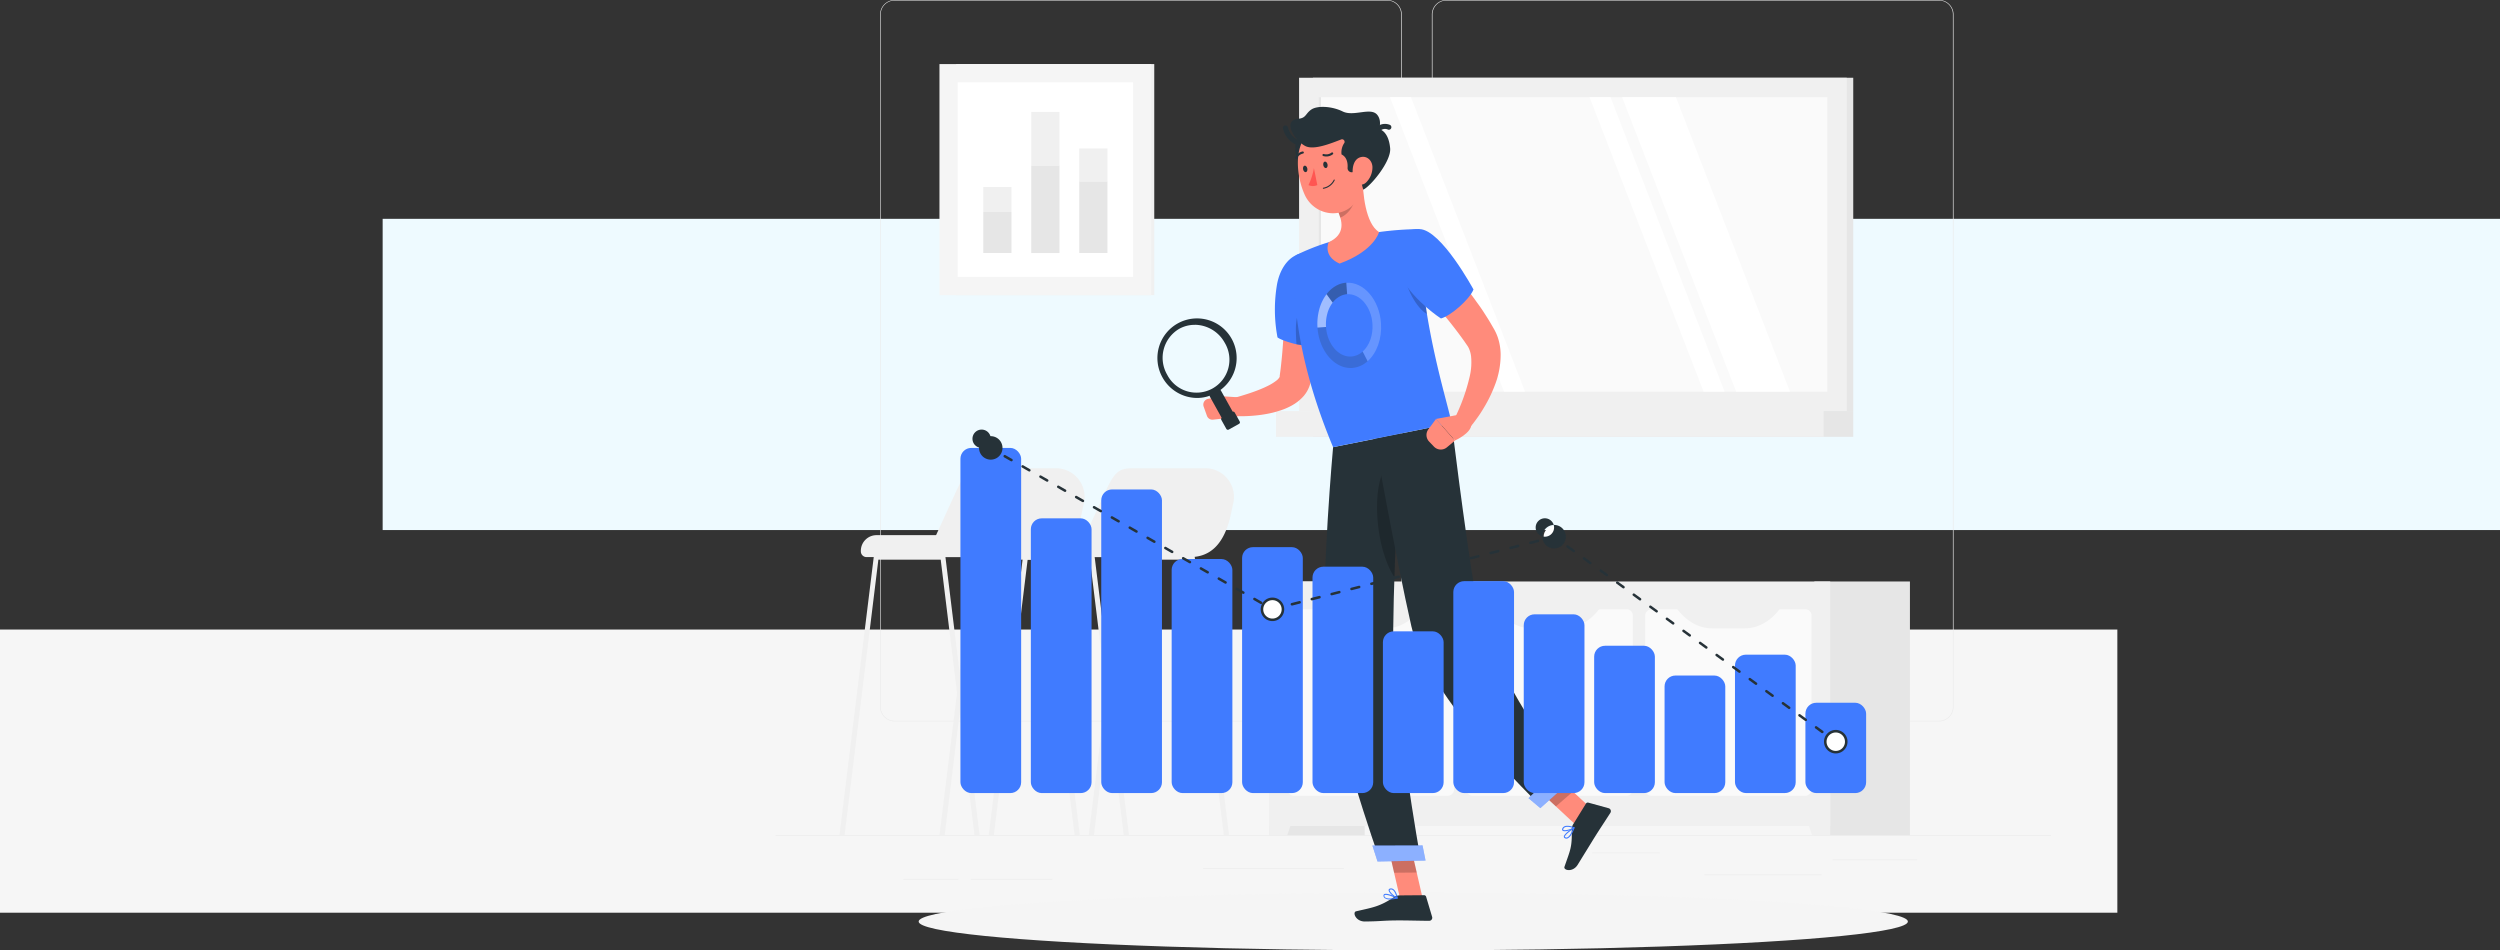 <svg xmlns="http://www.w3.org/2000/svg" width="980" height="372.56" viewBox="0 0 980 372.56">
  <rect x="0" y="0" width="980" height="372.56" fill="#333333" stroke="none"/>
  <g id="Group_23873" data-name="Group 23873" transform="translate(-940 -892.22)">
    <rect id="Rectangle_9123" data-name="Rectangle 9123" width="830" height="122" transform="translate(1090 978)" fill="#eefaff"/>
    <rect id="Rectangle_9124" data-name="Rectangle 9124" width="830" height="111" transform="translate(940 1139)" fill="#f6f6f6"/>
    <g id="Data_Trends-rafiki" data-name="Data Trends-rafiki" transform="translate(1244 892.22)">
      <g id="freepik--background-complete--inject-3" transform="translate(0 0)">
        <rect id="Rectangle_9078" data-name="Rectangle 9078" width="500" height="0.25" transform="translate(0 327.4)" fill="#ebebeb"/>
        <rect id="Rectangle_9079" data-name="Rectangle 9079" width="33.12" height="0.25" transform="translate(414.42 336.92)" fill="#ebebeb"/>
        <rect id="Rectangle_9080" data-name="Rectangle 9080" width="26.39" height="0.25" transform="translate(320.17 334.21)" fill="#ebebeb"/>
        <rect id="Rectangle_9081" data-name="Rectangle 9081" width="45.92" height="0.25" transform="translate(364.11 342.82)" fill="#ebebeb"/>
        <rect id="Rectangle_9082" data-name="Rectangle 9082" width="21.6" height="0.25" transform="translate(50.1 344.53)" fill="#ebebeb"/>
        <rect id="Rectangle_9083" data-name="Rectangle 9083" width="31.97" height="0.25" transform="translate(76.56 344.53)" fill="#ebebeb"/>
        <rect id="Rectangle_9084" data-name="Rectangle 9084" width="55.12" height="0.25" transform="translate(167.67 340.31)" fill="#ebebeb"/>
        <path id="Path_2209" data-name="Path 2209" d="M43.92,337.8H237.01a5.71,5.71,0,0,0,5.7-5.71V60.66a5.71,5.71,0,0,0-5.7-5.66H43.92a5.71,5.71,0,0,0-5.71,5.71V332.09A5.71,5.71,0,0,0,43.92,337.8ZM237.01,55.2a5.46,5.46,0,0,1,5.45,5.46V332.09a5.46,5.46,0,0,1-5.45,5.46H43.92a5.47,5.47,0,0,1-5.46-5.46V60.66a5.47,5.47,0,0,1,5.46-5.46Z" transform="translate(219.08 -55)" fill="#ebebeb"/>
        <path id="Path_2210" data-name="Path 2210" d="M260.19,337.8h193.1a5.72,5.72,0,0,0,5.71-5.71V60.66A5.72,5.72,0,0,0,453.29,55H260.19a5.71,5.71,0,0,0-5.69,5.66V332.09A5.71,5.71,0,0,0,260.19,337.8ZM453.29,55.2a5.47,5.47,0,0,1,5.46,5.46V332.09a5.47,5.47,0,0,1-5.46,5.46H260.19a5.47,5.47,0,0,1-5.46-5.46V60.66a5.47,5.47,0,0,1,5.46-5.46Z" transform="translate(-213.5 -55)" fill="#ebebeb"/>
        <rect id="Rectangle_9085" data-name="Rectangle 9085" width="211.79" height="130.65" transform="translate(210.68 30.48)" fill="#e6e6e6"/>
        <rect id="Rectangle_9086" data-name="Rectangle 9086" width="214.69" height="130.65" transform="translate(205.24 30.48)" fill="#f0f0f0"/>
        <rect id="Rectangle_9087" data-name="Rectangle 9087" width="211.79" height="10.11" transform="translate(210.68 161.13)" fill="#e6e6e6"/>
        <rect id="Rectangle_9088" data-name="Rectangle 9088" width="214.69" height="10.11" transform="translate(196.18 161.13)" fill="#f0f0f0"/>
        <rect id="Rectangle_9089" data-name="Rectangle 9089" width="115.42" height="199.45" transform="translate(412.31 38.1) rotate(90)" fill="#fafafa"/>
        <path id="Path_2211" data-name="Path 2211" d="M168.14,208.52,123.43,93.1h-21.1l44.71,115.42Z" transform="translate(229.53 -55)" fill="#fff"/>
        <path id="Path_2212" data-name="Path 2212" d="M180.9,208.52,136.19,93.1h-8.22l44.71,115.42Z" transform="translate(191.13 -55)" fill="#fff"/>
        <path id="Path_2213" data-name="Path 2213" d="M259.13,208.52,214.42,93.1h-8.23L250.9,208.52Z" transform="translate(34.68 -55)" fill="#fff"/>
        <rect id="Rectangle_9090" data-name="Rectangle 9090" width="115.42" height="0.97" transform="translate(213.83 38.09) rotate(90)" fill="#e6e6e6"/>
        <rect id="Rectangle_9091" data-name="Rectangle 9091" width="37.46" height="99.46" transform="translate(193.5 227.94)" fill="#e6e6e6"/>
        <path id="Path_2214" data-name="Path 2214" d="M299.04,382.4h-7.12V359.62H306.5Z" transform="translate(-98.42 -55)" fill="#f0f0f0"/>
        <rect id="Rectangle_9092" data-name="Rectangle 9092" width="37.46" height="99.46" transform="translate(407.23 227.94)" fill="#e6e6e6"/>
        <rect id="Rectangle_9093" data-name="Rectangle 9093" width="219.94" height="95.86" transform="translate(193.5 227.94)" fill="#f0f0f0"/>
        <path id="Path_2215" data-name="Path 2215" d="M94.02,382.4h7.11V359.62H86.56Z" transform="translate(312.31 -55)" fill="#f0f0f0"/>
        <rect id="Rectangle_9094" data-name="Rectangle 9094" width="73.13" height="65.2" rx="2.41" transform="translate(340.92 311.96) rotate(-90)" fill="#fafafa"/>
        <path id="Path_2216" data-name="Path 2216" d="M119.98,301.32H132.9c5.6,0,11-3.33,14.81-9.23H105.19C109.02,298,114.38,301.32,119.98,301.32Z" transform="translate(247.1 -55)" fill="#f0f0f0"/>
        <rect id="Rectangle_9095" data-name="Rectangle 9095" width="73.13" height="65.2" rx="2.41" transform="translate(270.87 311.96) rotate(-90)" fill="#fafafa"/>
        <path id="Path_2217" data-name="Path 2217" d="M190.74,301.32h12.9c5.61,0,11-3.33,14.81-9.23H175.93C179.79,298,185.14,301.32,190.74,301.32Z" transform="translate(105.62 -55)" fill="#f0f0f0"/>
        <rect id="Rectangle_9096" data-name="Rectangle 9096" width="73.13" height="65.2" rx="2.41" transform="translate(200.81 311.96) rotate(-90)" fill="#fafafa"/>
        <path id="Path_2218" data-name="Path 2218" d="M260.8,301.32h12.9c5.6,0,11-3.33,14.81-9.23H245.98C249.84,298,255.19,301.32,260.8,301.32Z" transform="translate(-34.49 -55)" fill="#f0f0f0"/>
        <path id="Path_2219" data-name="Path 2219" d="M433.46,273.18a1,1,0,0,1,1-.79h26.06a1,1,0,0,1,1,.79L474.93,382.4h-2l-13.24-108H435.25L422,382.4h-2Z" transform="translate(-394.93 -55)" fill="#f0f0f0"/>
        <path id="Path_2220" data-name="Path 2220" d="M394.2,273.18a1,1,0,0,1,1-.79h26.05a1,1,0,0,1,1,.79L435.73,382.4h-2.05l-13.25-108H396l-13.24,108h-2.05Z" transform="translate(-316.44 -55)" fill="#f0f0f0"/>
        <path id="Path_2221" data-name="Path 2221" d="M378.836,273.38h44.9c8.58,0,13.32-5.82,15.75-15.42l1.19-5.49a11.24,11.24,0,0,0-11-13.92h-28.15c-5.83,0-7.37,1.39-11.39,10.17Z" transform="translate(-319.836 -55)" fill="#f0f0f0"/>
        <path id="Path_2222" data-name="Path 2222" d="M466.55,264.78H422.61a6.15,6.15,0,0,0-6.15,6.15v.21a2.24,2.24,0,0,0,2.24,2.24h47.85v-8.6Z" transform="translate(-383.01 -55)" fill="#f0f0f0"/>
        <path id="Path_2223" data-name="Path 2223" d="M374.85,273.18a1,1,0,0,1,1-.79h26.09a1,1,0,0,1,1,.79L416.41,382.4h-2.05l-13.24-108H376.68l-13.24,108h-2Z" transform="translate(-277.85 -55)" fill="#f0f0f0"/>
        <path id="Path_2224" data-name="Path 2224" d="M335.7,273.18a1,1,0,0,1,1-.79h26.05a1,1,0,0,1,1,.79L377.23,382.4h-2.05l-13.25-108H337.5l-13.24,108h-2.05Z" transform="translate(-199.44 -55)" fill="#f0f0f0"/>
        <path id="Path_2225" data-name="Path 2225" d="M320.286,273.38h44.9c8.58,0,13.33-5.82,15.75-15.42l1.19-5.49a11.24,11.24,0,0,0-11-13.92h-28.14c-5.84,0-7.37,1.39-11.4,10.17Z" transform="translate(-202.736 -55)" fill="#f0f0f0"/>
        <path id="Path_2226" data-name="Path 2226" d="M408.05,264.78h-43.9a6.15,6.15,0,0,0-6.15,6.15v.21a2.24,2.24,0,0,0,2.24,2.24h47.81v-8.6Z" transform="translate(-266.05 -55)" fill="#f0f0f0"/>
        <rect id="Rectangle_9097" data-name="Rectangle 9097" width="77.67" height="90.58" transform="translate(70.8 25.12)" fill="#f0f0f0"/>
        <rect id="Rectangle_9098" data-name="Rectangle 9098" width="83.03" height="90.58" transform="translate(64.27 25.12)" fill="#f5f5f5"/>
        <rect id="Rectangle_9099" data-name="Rectangle 9099" width="76.3" height="68.75" transform="translate(140.16 32.25) rotate(90)" fill="#fff"/>
        <rect id="Rectangle_9100" data-name="Rectangle 9100" width="11.06" height="34.35" transform="translate(100.25 64.84)" fill="#e6e6e6"/>
        <rect id="Rectangle_9101" data-name="Rectangle 9101" width="11.06" height="16.08" transform="translate(81.44 83.1)" fill="#e6e6e6"/>
        <rect id="Rectangle_9102" data-name="Rectangle 9102" width="11.06" height="9.81" transform="translate(81.44 73.3)" fill="#f0f0f0"/>
        <rect id="Rectangle_9103" data-name="Rectangle 9103" width="11.06" height="20.95" transform="translate(100.25 43.88)" fill="#f0f0f0"/>
        <rect id="Rectangle_9104" data-name="Rectangle 9104" width="11.06" height="28.1" transform="translate(119.06 71.08)" fill="#e6e6e6"/>
        <rect id="Rectangle_9105" data-name="Rectangle 9105" width="11.06" height="12.88" transform="translate(119.06 58.2)" fill="#f0f0f0"/>
      </g>
      <g id="freepik--Shadow--inject-3" transform="translate(56.11 349.92)">
        <ellipse id="freepik--path--inject-3" cx="193.89" cy="11.32" rx="193.89" ry="11.32" transform="translate(0)" fill="#f5f5f5"/>
      </g>
      <g id="freepik--Character--inject-3" transform="translate(149.704 41.899)">
        <path id="Path_2227" data-name="Path 2227" d="M259.94,406.96l-8.85.08-4.72-20.51,8.86-.08Z" transform="translate(-156.014 -96.899)" fill="#ff8b7b"/>
        <path id="Path_2228" data-name="Path 2228" d="M260.139,406l9.68-.08a.83.83,0,0,1,.8.6l2.34,7.85a1.2,1.2,0,0,1-1.16,1.59c-3.5,0-8.56-.19-13-.15-5.13.05-6.19.36-12.21.42-3.63,0-4.92-3.64-3.42-4,6.82-1.58,9.12-1.79,14.83-5.54a3.88,3.88,0,0,1,2.14-.69Z" transform="translate(-165.282 -96.899)" fill="#263238"/>
        <path id="Path_2229" data-name="Path 2229" d="M248.65,386.54l2.42,10.57,8.86-.08-2.42-10.57Z" transform="translate(-158.284 -96.899)" opacity="0.2"/>
        <path id="Path_2230" data-name="Path 2230" d="M258.679,407.59a14.432,14.432,0,0,0,2.83-.34.205.205,0,0,0,.05-.39c-.42-.21-4.14-2-5.16-1.36a.64.64,0,0,0-.3.56,1.27,1.27,0,0,0,.47,1,3.5,3.5,0,0,0,2.11.53Zm2.1-.59c-1.92.34-3.38.27-4-.21a.82.82,0,0,1-.32-.69.21.21,0,0,1,.1-.2C257.169,405.52,259.269,406.27,260.779,407Z" transform="translate(-167.483 -96.899)" fill="#407bff"/>
        <path id="Path_2231" data-name="Path 2231" d="M259.454,407.26a.21.21,0,0,0,.13-.05.22.22,0,0,0,.08-.2c0-.16-.7-4-2.81-3.74-.56.07-.71.35-.75.57-.14,1,2.13,2.92,3.27,3.4Zm-2.42-3.58c1.27,0,1.91,2.07,2.13,3-1.17-.66-2.73-2.16-2.64-2.76,0,0,0-.17.38-.21Z" transform="translate(-165.468 -96.899)" fill="#407bff"/>
        <path id="Path_2232" data-name="Path 2232" d="M307.577,164.63c-.13,5.39-.32,11-.58,16.46-.12,2.74-.27,5.48-.46,8.2s-.41,5.43-.71,8.1q-.19,2-.48,4l-.13,1v.06h0v.29a4.73,4.73,0,0,1-1.45,1.57,18.813,18.813,0,0,1-2.76,1.73c-4.23,2.2-9.6,3.81-14.7,5.25l.54,6.77a55.182,55.182,0,0,0,9-.2c1.51-.14,3-.36,4.54-.65a36.938,36.938,0,0,0,4.63-1.17,25.388,25.388,0,0,0,4.79-2,17.379,17.379,0,0,0,4.92-3.92,12.51,12.51,0,0,0,2-3.37c.14-.32.25-.67.36-1l.14-.52.12-.45.23-1.1c.34-1.46.63-2.92.89-4.37,1.05-5.81,1.69-11.55,2.16-17.3.2-2.87.41-5.74.49-8.61s.19-5.71.14-8.68Z" transform="translate(-257.281 -96.899)" fill="#ff8b7b"/>
        <path id="Path_2233" data-name="Path 2233" d="M303.869,165.31c1.26,10.05-1.06,24.89-1.06,24.89s-7,1-12.45-.44-6.6-2.51-6.6-2.51a58.581,58.581,0,0,1-.16-20.93c2.19-11.35,11.31-15.66,17.62-8.73C302.629,159.16,303.449,162,303.869,165.31Z" transform="translate(-236.683 -96.899)" fill="#407bff"/>
        <path id="Path_2234" data-name="Path 2234" d="M294.661,170.16a52.434,52.434,0,0,1,1.36,5.17,141.886,141.886,0,0,1-1.38,14.86,39.08,39.08,0,0,1-11.6-.22c-.16-1.92-.26-4-.25-6.07C282.811,174.28,288.441,168.56,294.661,170.16Z" transform="translate(-228.514 -96.899)" opacity="0.2"/>
        <path id="Path_2235" data-name="Path 2235" d="M323.1,210.77l-6.93-.45.34,8.78a11.11,11.11,0,0,0,8.6-2.7Z" transform="translate(-290.984 -96.899)" fill="#ff8b7b"/>
        <path id="Path_2236" data-name="Path 2236" d="M324.9,214.38l1.29,3.62a2.27,2.27,0,0,0,2.41,1.51l3.7-.42-.34-8.78-5.35,1.05a2.3,2.3,0,0,0-1.71,3.02Z" transform="translate(-306.775 -96.899)" fill="#ff8b7b"/>
        <rect id="Rectangle_9106" data-name="Rectangle 9106" width="4.94" height="12.67" rx="1.18" transform="matrix(-0.874, 0.487, -0.487, -0.874, 30.478, 121.214)" fill="#263238"/>
        <rect id="Rectangle_9107" data-name="Rectangle 9107" width="5.98" height="5.4" rx="0.64" transform="matrix(-0.874, 0.487, -0.487, -0.874, 32.586, 123.92)" fill="#263238"/>
        <path id="Path_2237" data-name="Path 2237" d="M334.772,211a14.57,14.57,0,0,0,7.11-1.85,15.53,15.53,0,1,0-20.68-6.24h0a15.63,15.63,0,0,0,13.57,8.09Zm-.88-28.68a13.51,13.51,0,0,1,11.71,7,12.91,12.91,0,1,1-22.54,12.56h0a13.18,13.18,0,0,1,4.75-18,12.44,12.44,0,0,1,6.08-1.54Z" transform="translate(-319.236 -96.899)" fill="#263238"/>
        <path id="Path_2238" data-name="Path 2238" d="M250.621,230.29s-4.54,50-3.22,77.35c1.37,28.36,21.49,84.36,21.49,84.36l16-.34s-11-61.63-10.7-89.85c.3-30.78,3.13-76.87,3.13-76.87Z" transform="translate(-181.754 -96.899)" fill="#263238"/>
        <path id="Path_2239" data-name="Path 2239" d="M259.367,237.93c1.83-2.16,3.47-.1,4.85,3.91-.57,10.78-1.26,25.34-1.71,39.45C254.7,269.41,253.477,244.92,259.367,237.93Z" transform="translate(-169.591 -96.899)" opacity="0.2"/>
        <path id="Path_2240" data-name="Path 2240" d="M266.02,392.33l-18.82.38-2.01-6.25,19.65-.05Z" transform="translate(-160.914 -96.899)" fill="#407bff"/>
        <path id="Path_2241" data-name="Path 2241" d="M266.02,392.33l-18.82.38-2.01-6.25,19.65-.05Z" transform="translate(-160.914 -96.899)" fill="#fff" opacity="0.4"/>
        <path id="Path_2242" data-name="Path 2242" d="M201.9,372.12l-6.7,5.8-15.13-14.06,6.71-5.8Z" transform="translate(-31.674 -96.899)" fill="#ff8b7b"/>
        <path id="Path_2243" data-name="Path 2243" d="M175.953,378.2l5.06-8.2a.85.85,0,0,1,.93-.37l7.9,2.18a1.2,1.2,0,0,1,.74,1.82c-1.88,2.95-4.7,7.16-7,10.91-2.68,4.37-2.66,4.3-5.81,9.43-1.9,3.11-5.69,2.25-5.19.8,2.28-6.62,3-7.54,2.86-14.37a3.84,3.84,0,0,1,.51-2.2Z" transform="translate(-13.017 -96.899)" fill="#263238"/>
        <path id="Path_2244" data-name="Path 2244" d="M187.39,363.86l7.79,7.25,6.71-5.8-7.8-7.25Z" transform="translate(-38.984 -96.899)" opacity="0.2"/>
        <path id="Path_2245" data-name="Path 2245" d="M189.749,382.14a14.759,14.759,0,0,0,1.22-2.58.22.22,0,0,0-.07-.24.21.21,0,0,0-.24,0c-.4.25-3.89,2.47-3.89,3.67a.63.63,0,0,0,.32.55,1.26,1.26,0,0,0,1.11.14,3.41,3.41,0,0,0,1.55-1.54Zm.59-2.13c-.73,1.8-1.56,3-2.27,3.25a.81.81,0,0,1-.75-.1c-.11-.07-.13-.14-.13-.19.04-.65,1.8-2.03,3.19-2.97Z" transform="translate(-27.452 -96.899)" fill="#407bff"/>
        <path id="Path_2246" data-name="Path 2246" d="M191.664,379.59a.28.28,0,0,0,0-.13.21.21,0,0,0-.13-.17c-.15-.06-3.74-1.51-4.66.4-.24.51-.08.79.09.94.77.65,3.6-.27,4.61-1Zm-4.31.17c.67-1.08,2.76-.52,3.65-.23-1.18.64-3.28,1.16-3.74.78,0,0-.13-.12,0-.44a.41.41,0,0,1,.09-.11Z" transform="translate(-28.128 -96.899)" fill="#407bff"/>
        <path id="Path_2247" data-name="Path 2247" d="M188.9,227s8.43,46.84,14.47,73.51c6.27,27.74,49.84,69.6,49.84,69.6l12-10.63s-31.82-41.56-36.44-69.4c-5-30.36-9.59-69.18-9.59-69.18Z" transform="translate(-103.814 -96.899)" fill="#263238"/>
        <path id="Path_2248" data-name="Path 2248" d="M204.84,359.54l-13.67,12.25-4.65-3.91,14.43-13.87Z" transform="translate(-41.064 -96.899)" fill="#407bff"/>
        <path id="Path_2249" data-name="Path 2249" d="M204.84,359.54l-13.67,12.25-4.65-3.91,14.43-13.87Z" transform="translate(-41.064 -96.899)" fill="#fff" opacity="0.4"/>
        <path id="Path_2250" data-name="Path 2250" d="M235.57,155.07s-5,28.31,14.63,75.22l46.43-9.37c-1.12-7.2-12.62-41.1-12.52-76.11a124.315,124.315,0,0,0-16,1.17,173.7,173.7,0,0,0-19.76,4,88.42,88.42,0,0,0-12.78,5.09Z" transform="translate(-181.333 -96.899)" fill="#407bff"/>
        <path id="Path_2251" data-name="Path 2251" d="M267.89,183.4c.63,9.16,6.76,16.3,13.59,15.84a10.24,10.24,0,0,0,6.07-2.65l-1.94-3.78a7.43,7.43,0,0,1-4.44,1.94c-5,.34-9.48-4.88-9.93-11.58Z" transform="translate(-205.144 -96.899)" fill="#263238" opacity="0.2"/>
        <path id="Path_2252" data-name="Path 2252" d="M281.627,183.4l3.35-.23a15.589,15.589,0,0,1,.51-5.21,12.25,12.25,0,0,1,2.11-4.35l-2.39-3.3a17.059,17.059,0,0,0-2.89,6,22,22,0,0,0-.69,7.09Z" transform="translate(-218.881 -96.899)" fill="#fff" opacity="0.5"/>
        <path id="Path_2253" data-name="Path 2253" d="M275.93,170.31l2.39,3.3a8.79,8.79,0,0,1,2.61-2.31,7.34,7.34,0,0,1,3.07-1l-.31-4.49a9.73,9.73,0,0,0-4.19,1.31,12.24,12.24,0,0,0-3.57,3.19Z" transform="translate(-209.634 -96.899)" fill="#263238" opacity="0.4"/>
        <path id="Path_2254" data-name="Path 2254" d="M262.6,165.85l.31,4.49c5-.34,9.47,4.89,9.92,11.59.3,4.35-1.16,8.51-3.83,10.88l1.94,3.78c3.65-3.25,5.65-8.93,5.24-14.89C275.557,172.54,269.427,165.39,262.6,165.85Z" transform="translate(-188.531 -96.899)" fill="#fff" opacity="0.2"/>
        <path id="Path_2255" data-name="Path 2255" d="M251.772,167.77c.43,3.52.93,7,1.47,10.31-3.88-1.8-9.18-11.33-8.61-16.58Z" transform="translate(-147.536 -96.899)" opacity="0.2"/>
        <path id="Path_2256" data-name="Path 2256" d="M277.165,124.13c0,6.61,1.14,18.51,6.44,21.85,0,0-1.79,7.35-15.47,12.35-6.71-3-4.29-8.36-4.29-8.36,6.75-3.13,5.51-8.35,3.27-13Z" transform="translate(-196.728 -96.899)" fill="#ff8b7b"/>
        <path id="Path_2257" data-name="Path 2257" d="M279.081,129.35l-5.94,7.57a21.393,21.393,0,0,1,1.32,3.39c2.62-.94,5.75-4.66,5.46-7.56a9.51,9.51,0,0,0-.84-3.4Z" transform="translate(-202.785 -96.899)" opacity="0.2"/>
        <path id="Path_2258" data-name="Path 2258" d="M295.28,122.21c-1.24-3-1.42-6.44,1-8.73-.15-2-1.63-4.27-3.68-6.06C289.65,105.79,283.71,117.14,295.28,122.21Z" transform="translate(-234.414 -96.899)" fill="#263238"/>
        <path id="Path_2259" data-name="Path 2259" d="M300.1,112.5a1,1,0,0,0,0-2h0c-.2,0-4.76-.26-6.23-5.6a1,1,0,0,0-1.93.53,9.14,9.14,0,0,0,8.09,7.07Z" transform="translate(-242.7 -96.899)" fill="#263238"/>
        <path id="Path_2260" data-name="Path 2260" d="M294.036,114.41c1.21,8.71,2.36,13.75-1.1,19.05-5.2,8-16.62,6.16-20.4-2-3.41-7.36-4.81-20.37,2.92-25.5a12,12,0,0,1,18.58,8.45Z" transform="translate(-214.74 -96.899)" fill="#ff8b7b"/>
        <path id="Path_2261" data-name="Path 2261" d="M286.459,122.13a16.57,16.57,0,0,0-3,.36,1.63,1.63,0,0,1-2-1.71c.16-2.13-.42-4.3-2.37-5.24a6.58,6.58,0,0,1,1.12-4.54,1,1,0,0,0-1.16-1.37c-4.34,1.68-10.89,4.32-14.18,2.61-4.27-2.22-9.16-10.14-2.71-10.69,3.09-.25,2.74-2,5.07-3.6s8-1.39,12.33.75,11-1.83,13.54,1.33c1.89,2.31.71,5.59.71,5.59s3.71.5,4.34,7.5c.47,5.24-7.93,15.16-10.55,16.22C286.079,123.92,286.459,122.13,286.459,122.13Z" transform="translate(-206.913 -96.899)" fill="#263238"/>
        <path id="Path_2262" data-name="Path 2262" d="M259.584,108.1a1,1,0,0,0,.94-.67,2.75,2.75,0,0,1,3.82-1.61,1,1,0,0,0,.65-1.89,5,5,0,0,0-3.94.09,5.22,5.22,0,0,0-2.42,2.76.988.988,0,0,0,.95,1.32Z" transform="translate(-173.918 -96.899)" fill="#263238"/>
        <path id="Path_2263" data-name="Path 2263" d="M285.269,119.45c.14.7-.11,1.34-.57,1.43s-.95-.4-1.09-1.1.12-1.34.58-1.43S285.129,118.75,285.269,119.45Z" transform="translate(-218.583 -96.899)" fill="#263238"/>
        <path id="Path_2264" data-name="Path 2264" d="M293.19,121.05c.14.7-.12,1.34-.57,1.43s-.95-.4-1.09-1.1.12-1.34.57-1.44S293.05,120.34,293.19,121.05Z" transform="translate(-234.424 -96.899)" fill="#263238"/>
        <path id="Path_2265" data-name="Path 2265" d="M289.75,120.89a25.71,25.71,0,0,1-2.14,6.67,4.214,4.214,0,0,0,3.47,0Z" transform="translate(-228.394 -96.899)" fill="#ff5652"/>
        <path id="Path_2266" data-name="Path 2266" d="M281.03,129h0a6,6,0,0,0,4.39-3.34.21.21,0,0,0-.11-.27.22.22,0,0,0-.28.12,5.69,5.69,0,0,1-4.09,3.08.21.21,0,1,0,.09.41Z" transform="translate(-215.913 -96.899)" fill="#263238"/>
        <path id="Path_2267" data-name="Path 2267" d="M281.542,115.43a.38.38,0,0,0-.15.23.42.42,0,0,0,.29.51,4.18,4.18,0,0,0,3.77-.7.421.421,0,1,0-.56-.63h0a3.29,3.29,0,0,1-3,.52A.47.47,0,0,0,281.542,115.43Z" transform="translate(-216.676 -96.899)" fill="#263238"/>
        <path id="Path_2268" data-name="Path 2268" d="M293.317,117.37a.4.4,0,0,0,.39-.24,3.37,3.37,0,0,1,2.35-1.92.42.42,0,0,0,.36-.47.43.43,0,0,0-.48-.36,4.19,4.19,0,0,0-3,2.39.42.42,0,0,0,.2.56A.38.38,0,0,0,293.317,117.37Z" transform="translate(-239.021 -96.899)" fill="#263238"/>
        <path id="Path_2269" data-name="Path 2269" d="M215.75,160.26c2.08,2.17,4.33,4.5,6.44,6.81s4.27,4.65,6.33,7a175.189,175.189,0,0,1,11.6,14.52l1.26,1.83a6.891,6.891,0,0,1,.67,1.16,10.75,10.75,0,0,1,.84,3,24.11,24.11,0,0,1-.48,7.8,74.739,74.739,0,0,1-6.13,17l5.57,3.88c1.2-1.39,2.21-2.69,3.22-4.1a47.934,47.934,0,0,0,2.84-4.32,53.7,53.7,0,0,0,4.58-9.56,32.47,32.47,0,0,0,2-11.39,21.71,21.71,0,0,0-1.08-6.52,19.54,19.54,0,0,0-1.43-3.22l-1.33-2.3c-.87-1.51-1.8-2.92-2.72-4.37s-1.91-2.82-2.91-4.18c-1.95-2.77-4-5.4-6.14-8s-4.3-5.11-6.55-7.57-4.49-4.85-7-7.25Z" transform="translate(-119.943 -96.899)" fill="#ff8b7b"/>
        <path id="Path_2270" data-name="Path 2270" d="M236.316,144.81c8.47.31,21.08,23.68,21.08,23.68-1.66,4-8.91,10.32-12.76,11.35,0,0-10.07-6.41-15.55-15.89C223.346,154,227.246,144.48,236.316,144.81Z" transform="translate(-133.489 -96.899)" fill="#407bff"/>
        <path id="Path_2271" data-name="Path 2271" d="M236.59,217.48l-9.36,1.75,7.47,8.44s6.4-2.83,6.41-6.29Z" transform="translate(-118.044 -96.899)" fill="#ff8b7b"/>
        <path id="Path_2272" data-name="Path 2272" d="M234.679,228.1l1.91,2a3.72,3.72,0,0,0,5.05.26l3.18-2.65-7.47-8.44-3,4.06A3.73,3.73,0,0,0,234.679,228.1Z" transform="translate(-128.162 -96.899)" fill="#ff8b7b"/>
        <path id="Path_2273" data-name="Path 2273" d="M273.771,120.45a8.33,8.33,0,0,1-2.35,5.94c-2.05,2.1-4.54.61-5.18-2.09-.59-2.43-.22-6.45,2.43-7.53S273.671,117.74,273.771,120.45Z" transform="translate(-189.475 -96.899)" fill="#ff8b7b"/>
      </g>
      <g id="freepik--Data--inject-3" transform="translate(72.49 170.98)">
        <rect id="Rectangle_9108" data-name="Rectangle 9108" width="23.8" height="35.41" rx="4.26" transform="translate(331.23 104.5)" fill="#407bff"/>
        <rect id="Rectangle_9109" data-name="Rectangle 9109" width="23.8" height="54.25" rx="4.26" transform="translate(303.62 85.65)" fill="#407bff"/>
        <rect id="Rectangle_9110" data-name="Rectangle 9110" width="23.8" height="46.08" rx="4.26" transform="translate(276.02 93.83)" fill="#407bff"/>
        <rect id="Rectangle_9111" data-name="Rectangle 9111" width="23.8" height="57.75" rx="4.26" transform="translate(248.42 82.16)" fill="#407bff"/>
        <rect id="Rectangle_9112" data-name="Rectangle 9112" width="23.8" height="70.08" rx="4.26" transform="translate(220.82 69.83)" fill="#407bff"/>
        <rect id="Rectangle_9113" data-name="Rectangle 9113" width="23.8" height="83.08" rx="4.26" transform="translate(193.21 56.83)" fill="#407bff"/>
        <rect id="Rectangle_9114" data-name="Rectangle 9114" width="23.8" height="63.41" rx="4.26" transform="translate(165.61 76.5)" fill="#407bff"/>
        <rect id="Rectangle_9115" data-name="Rectangle 9115" width="23.8" height="88.75" rx="4.26" transform="translate(138.01 51.16)" fill="#407bff"/>
        <rect id="Rectangle_9116" data-name="Rectangle 9116" width="23.8" height="96.41" rx="4.26" transform="translate(110.41 43.5)" fill="#407bff"/>
        <rect id="Rectangle_9117" data-name="Rectangle 9117" width="23.8" height="91.75" rx="4.26" transform="translate(82.8 48.16)" fill="#407bff"/>
        <rect id="Rectangle_9118" data-name="Rectangle 9118" width="23.8" height="119.03" rx="4.26" transform="translate(55.2 20.88)" fill="#407bff"/>
        <rect id="Rectangle_9119" data-name="Rectangle 9119" width="23.8" height="107.7" rx="4.26" transform="translate(27.6 32.21)" fill="#407bff"/>
        <rect id="Rectangle_9120" data-name="Rectangle 9120" width="23.8" height="135.31" rx="4.26" transform="translate(0 4.6)" fill="#407bff"/>
        <path id="Path_2274" data-name="Path 2274" d="M85.638,346.25a.52.52,0,0,0,.39-.25.51.51,0,0,0-.11-.7l-1.21-.88a.51.51,0,0,0-.7.11.49.49,0,0,0,.11.7l1.21.88a.53.53,0,0,0,.31.14Z" transform="translate(257.482 -225.98)" fill="#263238"/>
        <path id="Path_2275" data-name="Path 2275" d="M189.52,342.41a.49.49,0,0,0,.41-.21.51.51,0,0,0-.11-.7l-2.44-1.77a.5.5,0,0,0-.59.81l2.39,1.77A.46.46,0,0,0,189.52,342.41Zm-6.49-4.73a.49.49,0,0,0,.4-.21.5.5,0,0,0-.11-.69L180.88,335a.5.5,0,0,0-.69.11.49.49,0,0,0,.11.7l2.43,1.77A.47.47,0,0,0,183.03,337.68Zm-6.5-4.73a.53.53,0,0,0,.41-.2.51.51,0,0,0-.11-.7l-2.44-1.78a.5.5,0,0,0-.59.81l2.44,1.78a.52.52,0,0,0,.29.14Zm-6.49-4.73a.5.5,0,0,0,.29-.9l-2.44-1.77a.494.494,0,1,0-.58.8l2.43,1.78A.53.53,0,0,0,170.04,328.22Zm-6.5-4.72a.52.52,0,0,0,.41-.21.5.5,0,0,0-.12-.7l-2.43-1.77a.5.5,0,1,0-.59.81l2.44,1.77A.53.53,0,0,0,163.54,323.5Zm-6.5-4.73a.49.49,0,0,0,.41-.21.51.51,0,0,0-.11-.7l-2.44-1.77a.5.5,0,0,0-.69.11.49.49,0,0,0,.11.7l2.43,1.77a.46.46,0,0,0,.29.1Zm-6.49-4.73a.48.48,0,0,0,.4-.21.49.49,0,0,0-.11-.7l-2.43-1.77a.5.5,0,0,0-.59.81l2.44,1.77a.45.45,0,0,0,.29.06Zm-6.5-4.73a.5.5,0,0,0,.3-.9l-2.44-1.78a.5.5,0,1,0-.59.81l2.44,1.77a.46.46,0,0,0,.29.1Zm-6.49-4.73a.5.5,0,0,0,.29-.9l-2.43-1.77a.49.49,0,0,0-.7.11.5.5,0,0,0,.11.69l2.44,1.78a.5.5,0,0,0,.29.09Zm-6.5-4.73a.5.5,0,0,0,.3-.9l-2.44-1.77a.49.49,0,0,0-.7.11.51.51,0,0,0,.11.7l2.44,1.77a.52.52,0,0,0,.29.09Zm-6.49-4.72a.5.5,0,0,0,.4-.21.49.49,0,0,0-.11-.7l-2.43-1.77a.5.5,0,0,0-.7.11.51.51,0,0,0,.11.7l2.43,1.74a.57.57,0,0,0,.3.13Zm-6.5-4.73a.49.49,0,0,0,.41-.21.51.51,0,0,0-.11-.7l-2.44-1.77a.5.5,0,0,0-.59.81l2.44,1.77a.46.46,0,0,0,.29.1Zm-6.49-4.73a.49.49,0,0,0,.4-.21.48.48,0,0,0-.11-.69l-2.43-1.78a.5.5,0,0,0-.59.81l2.43,1.77a.49.49,0,0,0,.3.1Zm-6.5-4.73a.5.5,0,0,0,.3-.9l-2.44-1.78a.5.5,0,0,0-.59.81l2.44,1.78a.52.52,0,0,0,.29.09Zm-6.49-4.73a.51.51,0,0,0,.4-.2.5.5,0,0,0-.11-.7l-2.43-1.77a.5.5,0,1,0-.59.8l2.43,1.78a.55.55,0,0,0,.3.09Zm-6.5-4.72a.52.52,0,0,0,.41-.21.51.51,0,0,0-.11-.7l-2.44-1.77a.5.5,0,0,0-.7.11.51.51,0,0,0,.11.7l2.44,1.77a.53.53,0,0,0,.29.1Z" transform="translate(148.33 -225.98)" fill="#263238"/>
        <path id="Path_2276" data-name="Path 2276" d="M196.264,266.76a.52.52,0,0,0,.4-.21.5.5,0,0,0-.11-.7l-1.21-.88a.49.49,0,0,0-.42-.08l-1.45.37a.515.515,0,0,0,.25,1l1.22-.31,1,.74A.54.54,0,0,0,196.264,266.76Z" transform="translate(37.666 -225.98)" fill="#263238"/>
        <path id="Path_2277" data-name="Path 2277" d="M306.07,294.36h.08l2.84-.73a.515.515,0,1,0-.25-1l-2.76.71a.5.5,0,0,0-.42.24.46.46,0,0,0,.15.66A.84.84,0,0,0,306.07,294.36Zm7.66-2h.13l2.92-.75a.515.515,0,1,0-.25-1l-2.92.75a.5.5,0,0,0,.12,1Zm-12.14-.55a.49.49,0,0,0,.44-.26.51.51,0,0,0-.19-.68l-2.61-1.5a.51.51,0,0,0-.69.19.5.5,0,0,0,.19.68l2.61,1.5a.591.591,0,0,0,.25.09Zm19.93-1.46h.13l2.92-.75a.515.515,0,0,0-.25-1l-2.92.75a.5.5,0,0,0,.12,1Zm7.79-2h.13l2.92-.75a.51.51,0,0,0,.36-.61.5.5,0,0,0-.61-.36l-2.92.75a.5.5,0,1,0,.12,1Zm-34.7-.53a.49.49,0,0,0,.44-.26.5.5,0,0,0-.19-.68l-2.61-1.5a.5.5,0,0,0-.69.19.51.51,0,0,0,.19.68l2.62,1.5a.51.51,0,0,0,.24.08Zm42.49-1.48h.12l2.92-.75a.5.5,0,0,0,.36-.61.49.49,0,0,0-.61-.36l-2.92.75a.5.5,0,0,0,.13,1Zm7.79-2h.12l2.92-.75a.515.515,0,1,0-.25-1l-2.92.75a.5.5,0,1,0,.13,1Zm-57.25-.51a.49.49,0,0,0,.43-.26.5.5,0,0,0-.18-.68l-2.62-1.5a.5.5,0,1,0-.5.87l2.62,1.5a.55.55,0,0,0,.25.07Zm65-1.5h.12l2.92-.75a.515.515,0,1,0-.25-1l-2.92.75a.5.5,0,1,0,.13,1Zm7.78-2h.13l2.92-.75a.515.515,0,1,0-.25-1l-2.92.75a.5.5,0,1,0,.12,1Zm-79.8-.49a.5.5,0,0,0,.25-.94l-2.62-1.5a.5.5,0,1,0-.5.87l2.62,1.5a.55.55,0,0,0,.29.06Zm87.61-1.53h.13l2.92-.75a.515.515,0,1,0-.25-1l-2.92.75a.5.5,0,0,0,.12,1Zm7.79-2h.13l2.92-.75a.51.51,0,0,0,.36-.61.5.5,0,0,0-.61-.36l-2.92.75a.5.5,0,0,0,.12,1Zm-102.36-.47a.5.5,0,0,0,.25-.94l-2.62-1.5a.5.5,0,1,0-.5.87l2.62,1.5a.55.55,0,0,0,.27.06Zm110.17-1.55h.12l2.93-.75a.5.5,0,0,0,.35-.61.49.49,0,0,0-.6-.36l-2.93.75a.5.5,0,1,0,.13,1Zm7.79-2h.12l2.92-.75a.515.515,0,1,0-.25-1l-2.92.75a.5.5,0,1,0,.13,1Zm-124.92-.45a.5.5,0,0,0,.25-.94l-2.62-1.5a.5.5,0,1,0-.49.87l2.61,1.5a.591.591,0,0,0,.25.06Zm132.71-1.56h.12l2.92-.75a.515.515,0,0,0-.25-1l-2.92.75a.5.5,0,1,0,.13,1Zm7.78-2h.13l2.92-.75a.515.515,0,1,0-.25-1l-2.92.75a.5.5,0,1,0,.12,1Zm-147.47-.43a.49.49,0,0,0,.44-.26.51.51,0,0,0-.19-.68l-2.62-1.5a.49.49,0,0,0-.68.19.5.5,0,0,0,.19.68l2.61,1.5a.59.59,0,0,0,.25.05Zm-7-4a.49.49,0,0,0,.44-.26.5.5,0,0,0-.19-.68l-2.61-1.5a.5.5,0,0,0-.5.87l2.62,1.5a.51.51,0,0,0,.26.05Zm-7-4a.49.49,0,0,0,.43-.26.5.5,0,0,0-.18-.68l-2.62-1.5a.5.5,0,1,0-.5.87l2.62,1.5a.55.55,0,0,0,.3.05Zm-7-4a.5.5,0,0,0,.25-.94l-2.62-1.5a.5.5,0,1,0-.5.87l2.62,1.5a.55.55,0,0,0,.32.05Zm-7-4a.5.5,0,0,0,.25-.94l-2.62-1.5a.5.5,0,1,0-.5.87l2.62,1.5a.55.55,0,0,0,.34.05Zm-7-4a.5.5,0,0,0,.25-.94l-2.62-1.5a.5.5,0,1,0-.49.87l2.61,1.5a.59.59,0,0,0,.36.05Zm-7-4a.5.5,0,0,0,.44-.26.51.51,0,0,0-.19-.68l-2.62-1.5a.49.49,0,0,0-.68.19.5.5,0,0,0,.19.68l2.61,1.5a.59.59,0,0,0,.38.05Zm-7-4a.49.49,0,0,0,.44-.26.5.5,0,0,0-.19-.68l-2.61-1.5a.5.5,0,0,0-.69.19.51.51,0,0,0,.19.68l2.62,1.5a.51.51,0,0,0,.39.05Zm-7-4a.49.49,0,0,0,.43-.26.5.5,0,0,0-.19-.68l-2.61-1.5a.5.5,0,1,0-.5.87l2.62,1.5a.55.55,0,0,0,.43.05Z" transform="translate(-183.72 -225.98)" fill="#263238"/>
        <path id="Path_2278" data-name="Path 2278" d="M415.61,231.83a.5.5,0,0,0,.25-.94l-1.31-.74a.495.495,0,1,0-.49.86l1.3.75a.55.55,0,0,0,.25.07Z" transform="translate(-402.41 -225.98)" fill="#263238"/>
        <path id="Path_2279" data-name="Path 2279" d="M80.27,345.75a4.11,4.11,0,1,0,4.1-4.11A4.11,4.11,0,0,0,80.27,345.75Z" transform="translate(258.75 -225.98)" fill="#fff"/>
        <path id="Path_2280" data-name="Path 2280" d="M84.37,350.35a4.61,4.61,0,1,0-4.6-4.6A4.61,4.61,0,0,0,84.37,350.35Zm0-8.21a3.61,3.61,0,1,1-3.6,3.61,3.61,3.61,0,0,1,3.6-3.61Z" transform="translate(258.75 -225.98)" fill="#263238"/>
        <ellipse id="Ellipse_1" data-name="Ellipse 1" cx="4.1" cy="4.1" rx="4.1" ry="4.1" transform="translate(228.61 35.29)" fill="#fff"/>
        <path id="Path_2281" data-name="Path 2281" d="M194.78,270a4.61,4.61,0,1,0-4.6-4.61A4.61,4.61,0,0,0,194.78,270Zm0-8.21a3.61,3.61,0,1,1,0-.02Z" transform="translate(37.93 -225.98)" fill="#263238"/>
        <ellipse id="Ellipse_2" data-name="Ellipse 2" cx="4.1" cy="4.1" rx="4.1" ry="4.1" transform="translate(118.21 63.79)" fill="#fff"/>
        <path id="Path_2282" data-name="Path 2282" d="M305.19,298.47a4.61,4.61,0,1,0-4.6-4.6A4.61,4.61,0,0,0,305.19,298.47Zm0-8.21a3.61,3.61,0,1,1-3.6,3.61,3.61,3.61,0,0,1,3.6-3.61Z" transform="translate(-182.89 -225.98)" fill="#263238"/>
        <ellipse id="Ellipse_3" data-name="Ellipse 3" cx="4.1" cy="4.1" rx="4.1" ry="4.1" transform="translate(7.8 0.5)" fill="#fff"/>
        <path id="Path_2283" data-name="Path 2283" d="M415.63,235.18a4.6,4.6,0,1,0-4.61-4.6A4.6,4.6,0,0,0,415.63,235.18Zm0-8.2a3.59,3.59,0,1,0,0,.02Z" transform="translate(-403.73 -225.98)" fill="#263238"/>
      </g>
    </g>
  </g>
</svg>
